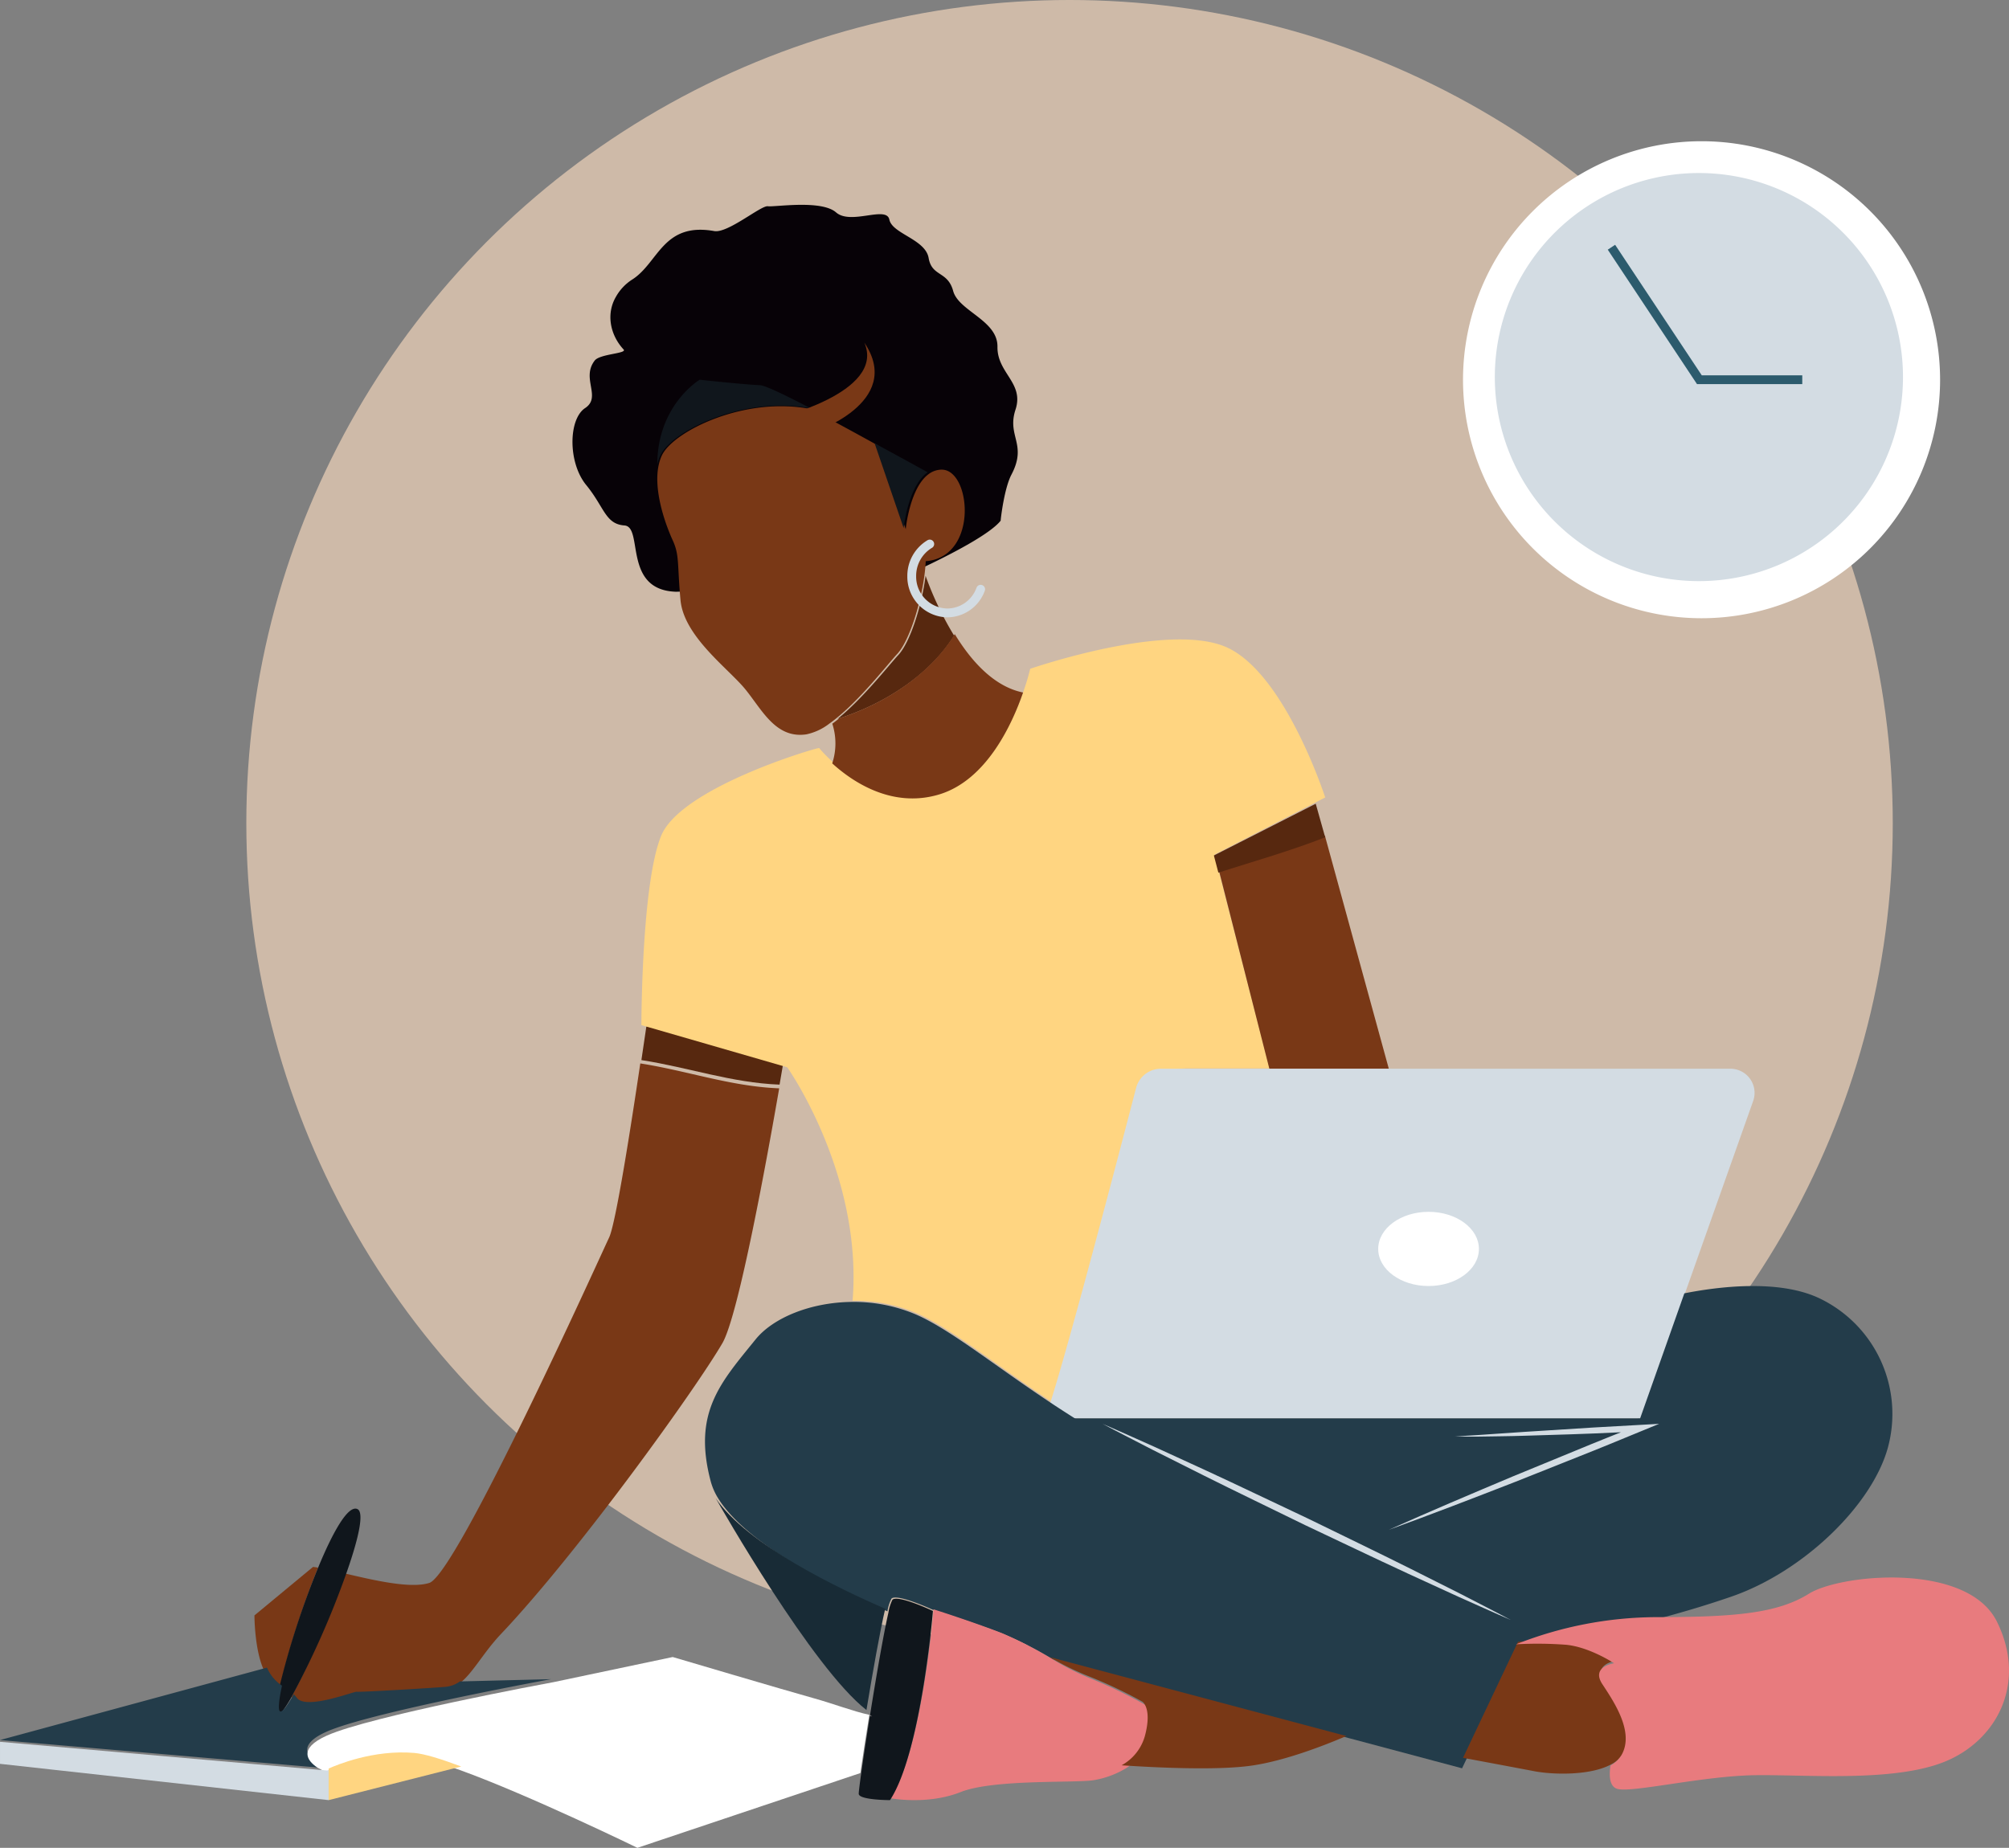 <svg xmlns="http://www.w3.org/2000/svg" width="455.137" height="418.686" viewBox="0 0 455.137 418.686">
  <rect x="0" y="0" width="455.137" height="418.686" fill="#808080" stroke="none"/>
  <g id="Education_Section_IMG_1" data-name="Education Section IMG 1" transform="translate(-207.196 -2507)">
    <circle id="Ellipse_26" data-name="Ellipse 26" cx="186.5" cy="186.5" r="186.5" transform="translate(263 2507)" fill="#cebaa8"/>
    <g id="Group_223" data-name="Group 223" transform="translate(-3.232 2463.5)">
      <path id="Fill_4" data-name="Fill 4" d="M97,71.567c.045-.744.853-7.412,2.433-10.414,3.662-6.959-1.067-8.667.932-14.75s-4.173-8.252-4.089-14.246-8.8-8.071-10.036-12.64-4.822-3.182-5.555-7.462-8.242-5.478-8.9-8.709S63.073,4.653,59.72,1.721,45.808.541,44.254.322,35.186,6.493,32.118,5.947c-11.7-2.076-12.626,7.26-18.65,11.02a11.046,11.046,0,0,0-3.627,3.87c-2.264,3.868-1.315,8.653,1.736,11.937.867.932-5.354.982-6.535,2.5-3.15,4.053,1.618,8.26-2.185,10.78S-1.047,58.416,3.1,63.479s4.318,8.853,8.67,9.17-.394,14.475,11.464,15.01c5.32.241,62.478-7.785,50.952-6.414a29.455,29.455,0,0,1,1.58,2.545C66.435,87.885,92.613,77.143,97,71.567" transform="translate(340.125 89.911)" fill="#070207"/>
      <path id="Fill_6" data-name="Fill 6" d="M34.826,6.518C19.8,3.5,3.313,11.553.7,17.13A10.033,10.033,0,0,0,0,19.214C0,5.734,9.6,0,9.6,0s10.219,1.105,13.7,1.241c1.128.043,5.763,2.276,11.519,5.276" transform="translate(359.339 129.54)" fill="#10161c"/>
      <path id="Fill_8" data-name="Fill 8" d="M61.247,35.066c-.144.021-.292.034-.44.047-.037.915-.122,1.9-.253,2.932-.833,6.661-3.469,15.134-6.179,18.06-2.413,2.608-9.208,11.429-15.387,15.8a12.825,12.825,0,0,1-5.211,2.441C26.812,75.377,23.743,68.791,19.91,64.1S6.01,52.17,5.254,43.908,5.055,33.8,3.5,30.4c-.152-.327-.322-.713-.507-1.146a.067.067,0,0,1,0-.017C1.471,25.632-.874,18.593.334,13.233a10.026,10.026,0,0,1,.693-2.066C3.61,5.64,19.9-2.337,34.756.649,39.5,3.131,45.018,6.143,49.938,8.865l6.339,18.994s.913-9.4,5.232-12.507a5.019,5.019,0,0,1,2.81-.983,1.033,1.033,0,0,1,.19,0c6.522.148,8.246,19.334-3.262,20.7" transform="translate(359.339 135.544)" fill="#793816"/>
      <path id="Fill_10" data-name="Fill 10" d="M12.009,6.56c-4.482,3.149-5.43,12.654-5.43,12.654L0,0C5.1,2.753,9.575,5.214,12.009,6.56" transform="translate(408.575 143.951)" fill="#10161c"/>
      <path id="Fill_12" data-name="Fill 12" d="M32.424,6.675,1.129,0C.844,1.959.456,4.61,0,7.651,10.677,9.3,20.377,12.79,31.3,13.21c.7-4.023,1.122-6.535,1.122-6.535" transform="translate(355.736 276.048)" fill="#57280f"/>
      <path id="Fill_14" data-name="Fill 14" d="M79.009,0c-2.074,13.977-5.536,36.2-7.058,39.435-2.247,4.771-34.562,76.313-40.744,78.274-4.232,1.347-12.552-.6-19.089-2.138A202.538,202.538,0,0,1,0,143.535a7.178,7.178,0,0,1,.72.829c2.107,2.8,13.066-1.544,13.627-1.4s17-.841,20.231-1.12a6.556,6.556,0,0,0,3.266-1.233h.009c3.116-2.2,5.4-6.91,9.652-11.392,17.433-18.4,44.061-55.448,50.1-65.829,3.7-6.351,10.253-42.618,12.873-57.746C99.5,5.214,89.745,1.676,79.009,0" transform="translate(276.477 284.455)" fill="#793816"/>
      <path id="Fill_16" data-name="Fill 16" d="M14.411.156A192.29,192.29,0,0,0,5.672,27.62a9.515,9.515,0,0,1-3.39-3.955c-.03-.059-.061-.119-.087-.177C0,18.949,0,10.987,0,10.987L13.271,0c.343.033.724.089,1.139.156" transform="translate(268.071 398.539)" fill="#793816"/>
      <path id="Fill_18" data-name="Fill 18" d="M152.855,36.871,129.848,48.755,142.319,97.2h-18.7a12.7,12.7,0,0,0-12.281,9.5c-4.633,17.718-14.484,55.034-18.172,66.226-13.342-8.861-23.576-17.3-31.365-20.492a35.676,35.676,0,0,0-13.958-2.587c2.323-28.735-14.8-52.9-14.8-52.9L1.724,87.888,0,87.393S0,55.433,4.475,44.5,39.426,24.6,40.266,24.6a30.082,30.082,0,0,0,2.952,3.031c4.425,4,13.41,10.2,24.173,7.061,10.884-3.176,16.727-15.9,19.21-23.066a50.849,50.849,0,0,0,1.481-4.971s31.6-10.933,44.741-4.765,22.092,33.92,22.092,33.92Z" transform="translate(355.736 188.383)" fill="#ffd581"/>
      <path id="Fill_20" data-name="Fill 20" d="M38.428,52.839,23.942,0C16.174,3.142,8.1,5.485,0,8.148L11.367,52.839Z" transform="translate(486.633 232.816)" fill="#793816"/>
      <path id="Fill_22" data-name="Fill 22" d="M23.074,0,0,11.727l1.015,3.885c8.191-2.619,16.35-4.921,24.2-8.008Z" transform="translate(485.432 225.611)" fill="#57280f"/>
      <path id="Fill_24" data-name="Fill 24" d="M154.256,0A5.479,5.479,0,0,1,159.4,7.319L143.94,50.943v0L133.906,79.259H4.736Q2.3,77.716,0,76.182C4.119,63.661,15.894,18.633,19.6,4.367A5.824,5.824,0,0,1,25.239,0Z" transform="translate(448.204 285.655)" fill="#d3dce3"/>
      <path id="Fill_26" data-name="Fill 26" d="M185.077,36.76c-3.647,12.98-19.072,27.941-35.334,33.585-5.867,2.036-11.736,3.742-16.843,5.089a86.5,86.5,0,0,0-31.763,6.227h0l1.215-2.566S63.931,57.644,31.4,45.79A162.141,162.141,0,0,1,0,29.986H128.988l10.02-28.33v0c7.37-1.46,21.322-3.306,30.644,1.148a29.033,29.033,0,0,1,15.425,33.96" transform="translate(453.008 334.892)" fill="#233c4a"/>
      <path id="Fill_28" data-name="Fill 28" d="M186.138,75.063l-1.22,2.554,0,0L172.358,103.9l-.849,1.775-25.227-6.725L78.816,80.966h0a89.869,89.869,0,0,0-11.658-5.9c-6.924-2.629-15.346-5.254-15.607-5.334l0,0S43.666,66.073,42.26,67.2a9.542,9.542,0,0,0-.928,2.907c-10.249-4.466-31.021-14.49-38-25.053-.03-.046-.043-.07-.043-.07a14.658,14.658,0,0,1-1.957-4.189c-4.22-15.728,2.228-22.537,10.125-32.3C15.4,3.618,23.856.117,33.143,0A36.023,36.023,0,0,1,47.185,2.594c7.835,3.194,18.13,11.654,31.552,20.532q2.31,1.524,4.742,3.064a163.158,163.158,0,0,0,31.493,15.728c32.632,11.8,71.166,33.146,71.166,33.146" transform="translate(370.147 338.494)" fill="#233c4a"/>
      <path id="Fill_30" data-name="Fill 30" d="M36.286,25.41a6.544,6.544,0,0,1-2.5,2.386c-4.69,2.732-13.407,2.488-17.6,1.687C12.415,28.765,4.163,27.218,0,26.442L12.461.141l0,0h0A85.38,85.38,0,0,1,23.863.25c5.3.562,10.747,4.217,10.747,4.217s-5.3.7-2.65,4.777,7.256,10.962,4.325,16.166" transform="translate(541.874 415.351)" fill="#793816"/>
      <path id="Fill_32" data-name="Fill 32" d="M97.746,41.466c-11.491,5.021-31.667,3.159-43.575,3.323s-28.023,4.066-31.243,3.091c-1.841-.556-1.854-3.167-1.525-5.3a6.529,6.529,0,0,0,2.5-2.368c2.943-5.164-1.681-12-4.342-16.042s2.661-4.741,2.661-4.741-5.465-3.628-10.79-4.184A86.7,86.7,0,0,0,0,15.131,87.221,87.221,0,0,1,31.739,8.975h.013c17.8-.007,27.464-.845,34.61-5.31s35.866-7.251,42.591,6.347.282,26.432-11.206,31.453" transform="translate(553.883 400.941)" fill="#e87b7e"/>
      <path id="Fill_34" data-name="Fill 34" d="M58.221,29.483a11.084,11.084,0,0,1-5.245,6.744A20.658,20.658,0,0,1,46.1,38.7c-3.9.71-22.7-.285-30.224,2.709S0,42.81,0,42.81C7.1,32.034,9.749,0,9.749,0l0,0c.26.081,8.6,2.731,15.457,5.385a88.24,88.24,0,0,1,11.545,5.957h0a60.928,60.928,0,0,0,8.371,4.249,103.944,103.944,0,0,1,12.536,6.021s2.227,1.489.556,7.867" transform="translate(412.178 408.146)" fill="#e87b7e"/>
      <path id="Fill_36" data-name="Fill 36" d="M16.812,2.772S14.174,34.845,7.088,45.634c0,0-6.948,0-7.086-1.405-.024-.259.172-1.9.521-4.406.462-3.3,1.188-8.11,2-13.25.172.039.334.068.5.1-.15-.115-.3-.229-.454-.358C3.97,17.555,5.634,7.9,6.726,3.155A9.759,9.759,0,0,1,7.642.217c1.388-1.136,9.17,2.555,9.17,2.555" transform="translate(404.972 405.744)" fill="#10161c"/>
      <path id="Fill_38" data-name="Fill 38" d="M38.428,25.085c-1.118,4.7-2.821,14.269-4.254,22.95C21.953,38.535,1.049,1.852,0,0,7.057,10.576,28.064,20.613,38.428,25.085" transform="translate(372.548 382.927)" fill="#182b36"/>
      <path id="Fill_40" data-name="Fill 40" d="M67.25,17.9c-5.236,2.244-13.963,5.607-21.395,6.693-7.755,1.132-21.445.482-29.533-.059a10.973,10.973,0,0,0,5.279-6.65c1.683-6.29-.559-7.758-.559-7.758A105.536,105.536,0,0,0,8.425,4.19,61.88,61.88,0,0,1,0,0Z" transform="translate(448.204 418.954)" fill="#793816"/>
      <path id="Fill_42" data-name="Fill 42" d="M15.951,14.846A200.53,200.53,0,0,1,3.487,42.9C2,45.468.851,46.983.326,46.823c-.576-.177-.355-2.444.4-5.9A190.057,190.057,0,0,1,9.574,13.491C12.946,5.3,16.423-.895,18.534.106c1.635.777.144,7.036-2.584,14.74" transform="translate(272.875 385.329)" fill="#10161c"/>
      <path id="Fill_44" data-name="Fill 44" d="M124.892,2.613l-.029,0c-1.246.23-41.2,7.588-50.892,11.911-6.564,2.927-4.38,5.632-2.193,7.113l0,0a13.172,13.172,0,0,0,2.176,1.167l.013,0L0,16.411,60.477,0c.025.059.054.117.084.175a9.392,9.392,0,0,0,3.32,3.913c-.73,3.421-.943,5.666-.386,5.842.507.159,1.617-1.342,3.055-3.888a6.953,6.953,0,0,1,.717.823c2.1,2.784,12.992-1.534,13.55-1.4s16.906-.836,20.117-1.112a6.522,6.522,0,0,0,3.248-1.225h.008Z" transform="translate(210.429 421.356)" fill="#233c4a"/>
      <path id="Fill_46" data-name="Fill 46" d="M127.294,13.1c-.826,5.115-1.559,9.9-2.026,13.19L74.75,43.232S50.3,31.313,34.57,25.617c-4.5-1.631-8.286-2.755-10.582-2.941-9.2-.754-17.566,2.64-19.273,3.382L4.4,26.2l-.013,0L2.2,25.015l0,0C0,23.51-2.2,20.769,4.4,17.8,14.144,13.419,54.3,5.96,55.554,5.727l.029,0L82.754,0S108.03,7.485,114.77,9.359c4.373,1.213,8.981,2.993,12.524,3.738" transform="translate(280.08 418.954)" fill="#fff"/>
      <path id="Fill_48" data-name="Fill 48" d="M74.455,6.359V13.21L0,4.988V0L74.141,6.5s.108-.051.314-.145" transform="translate(210.429 438.168)" fill="#d3dce3"/>
      <path id="Fill_50" data-name="Fill 50" d="M30.022,3.191,0,10.808V3.652C1.716,2.876,10.125-.675,19.381.114,21.689.309,25.5,1.484,30.022,3.191" transform="translate(284.884 440.57)" fill="#ffd581"/>
      <path id="Fill_52" data-name="Fill 52" d="M26.42,13.564A74.433,74.433,0,0,1,19.947,0c-.832,6.616-3.465,15.03-6.169,17.937-2.2,2.37-8.072,9.9-13.778,14.487,10.39-3.265,20.774-9.828,26.42-18.86" transform="translate(400.169 173.973)" fill="#57280f"/>
      <path id="Fill_54" data-name="Fill 54" d="M27.758,0C22.165,9.135,11.879,15.772,1.587,19.075c-.526.431-1.051.847-1.57,1.22A14.475,14.475,0,0,1,0,29.285C4.409,33.3,13.363,39.516,24.088,36.368c10.847-3.185,16.67-15.951,19.144-23.14C36.67,11.892,31.519,6.158,27.758,0" transform="translate(398.968 187.183)" fill="#793816"/>
      <path id="Fill_56" data-name="Fill 56" d="M0,0C3.931,1.685,7.817,3.467,11.728,5.2l11.656,5.349c7.762,3.582,15.463,7.3,23.2,10.938,7.678,3.76,15.387,7.457,23.037,11.276l11.462,5.76c3.795,1.973,7.614,3.895,11.388,5.913-3.932-1.685-7.819-3.466-11.729-5.2L69.083,33.889c-7.761-3.586-15.464-7.295-23.2-10.94C38.21,19.185,30.5,15.494,22.85,11.67L11.389,5.912C7.594,3.939,3.775,2.017,0,0" transform="translate(460.213 366.115)" fill="#d3dce3"/>
      <path id="Fill_58" data-name="Fill 58" d="M14.963,2.821c3.5-.118,6.986-.412,10.479-.638,3.49-.267,6.984-.451,10.477-.686L46.4.833,56.879.245,61.245,0,57.207,1.657C52.474,3.6,47.751,5.57,42.988,7.44L28.724,13.121C19.183,16.833,9.635,20.529,0,24.018c9.337-4.191,18.763-8.174,28.194-12.142l14.2-5.838C47.112,4.067,51.876,2.2,56.63.3l.328,1.412-10.491.472c-3.5.158-7,.24-10.5.358-3.5.1-7,.236-10.5.276s-7,.171-10.507,0" transform="translate(525.061 366.115)" fill="#d3dce3"/>
      <path id="Fill_60" data-name="Fill 60" d="M22.817,8.406c0,4.642-5.107,8.406-11.408,8.406S0,13.049,0,8.406,5.107,0,11.409,0,22.817,3.764,22.817,8.406" transform="translate(522.659 318.079)" fill="#fff"/>
      <path id="Stroke_62" data-name="Stroke 62" d="M15.612,10.245a8.088,8.088,0,0,1-7.54,5.366A8.215,8.215,0,0,1,0,7.261,8.4,8.4,0,0,1,4.082,0" transform="translate(416.981 166.767)" fill="none" stroke="#d3dce3" stroke-linecap="round" stroke-miterlimit="10" stroke-width="2"/>
      <path id="Fill_64" data-name="Fill 64" d="M108.08,54.039A54.04,54.04,0,1,1,54.039,0a54.041,54.041,0,0,1,54.04,54.039" transform="translate(541.874 75.5)" fill="#fff"/>
      <path id="Fill_66" data-name="Fill 66" d="M92.468,46.234A46.234,46.234,0,1,1,46.235,0,46.234,46.234,0,0,1,92.468,46.234" transform="translate(549.079 82.705)" fill="#d3dce3"/>
      <path id="Stroke_68" data-name="Stroke 68" d="M0,0,19.924,30.022H43.232" transform="translate(575.499 99.518)" fill="none" stroke="#2c5b6d" stroke-miterlimit="10" stroke-width="2"/>
      <path id="Fill_70" data-name="Fill 70" d="M0,17.281S25.434,11.418,20.488,0C29.673,13.652,8.721,20.415,8.721,20.415Z" transform="translate(385.758 121.134)" fill="#793816"/>
    </g>
  </g>
</svg>
